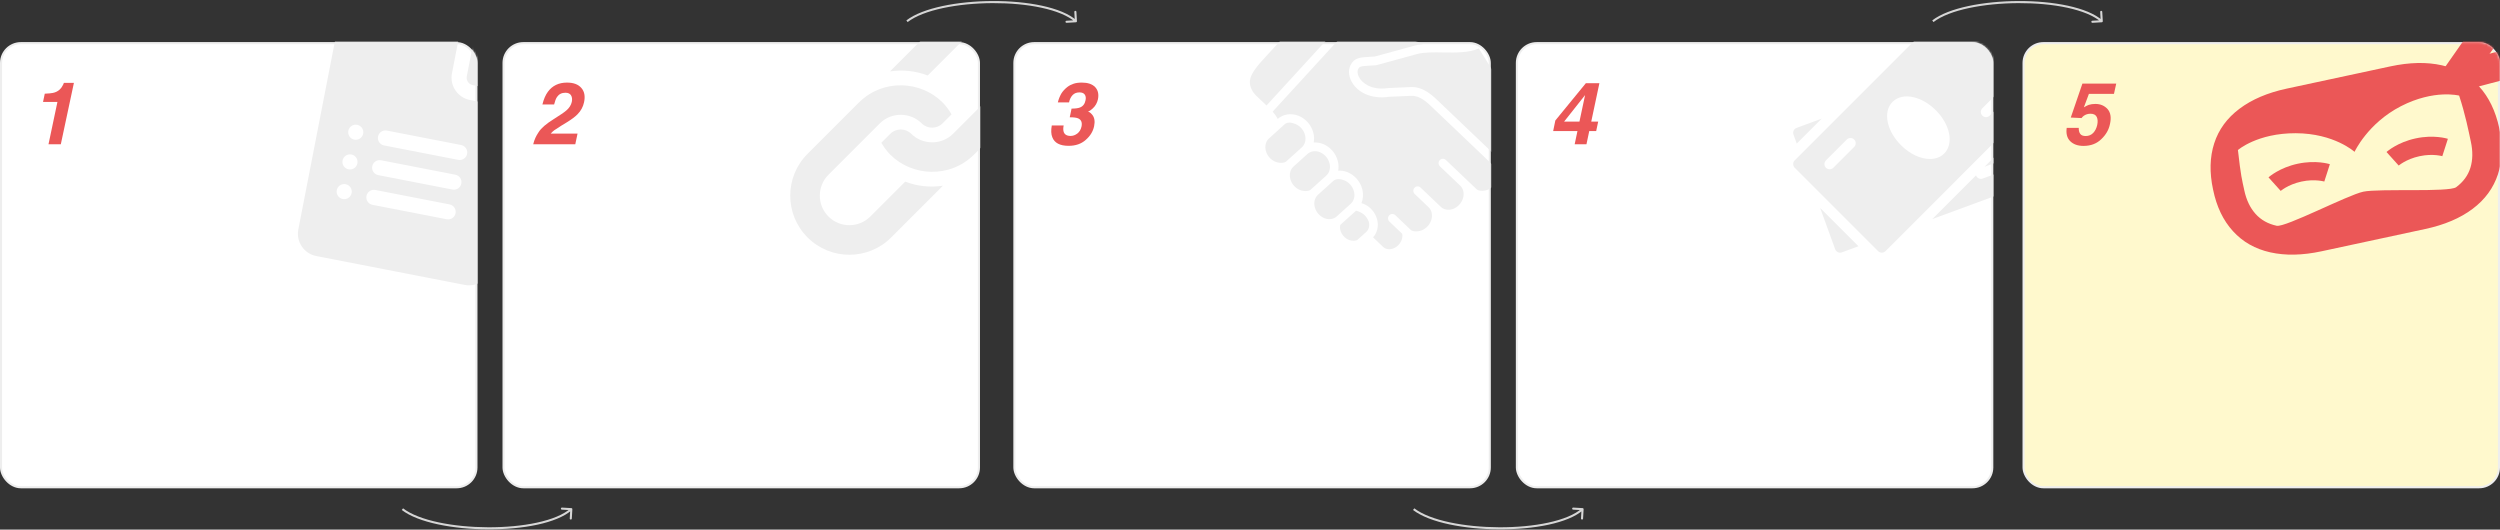 <?xml version="1.0" encoding="UTF-8"?> <svg xmlns="http://www.w3.org/2000/svg" width="1199" height="254" viewBox="0 0 1199 254" fill="none"><rect x="0" y="0" width="1199" height="254" fill="#333333" stroke="none"/><rect x="0.5" y="20.689" width="228" height="213" rx="9.5" fill="white" stroke="#EEEEEE"></rect><rect x="241.5" y="20.689" width="228" height="213" rx="9.5" fill="white" stroke="#EEEEEE"></rect><rect x="486.5" y="20.689" width="228" height="213" rx="9.5" fill="white" stroke="#EEEEEE"></rect><rect x="727.5" y="20.689" width="228" height="213" rx="9.5" fill="white" stroke="#EEEEEE"></rect><rect x="970.5" y="20.689" width="228" height="213" rx="9.5" fill="#FFF9CD" stroke="#EEEEEE"></rect><path d="M274.499 244.217C274.515 243.941 274.304 243.705 274.028 243.689L269.535 243.435C269.26 243.419 269.024 243.63 269.008 243.906C268.992 244.182 269.203 244.418 269.479 244.433L273.473 244.659L273.246 248.653C273.231 248.929 273.442 249.165 273.717 249.18C273.993 249.196 274.229 248.985 274.245 248.71L274.499 244.217ZM192.694 244.584C196.658 247.652 202.87 249.953 210.122 251.498C217.388 253.045 225.751 253.845 234.061 253.876C242.37 253.907 250.641 253.171 257.723 251.638C264.788 250.109 270.735 247.774 274.333 244.561L273.667 243.816C270.265 246.853 264.524 249.143 257.511 250.661C250.515 252.175 242.318 252.907 234.064 252.876C225.811 252.845 217.518 252.05 210.331 250.52C203.13 248.986 197.092 246.724 193.306 243.793L192.694 244.584Z" fill="#D6D6D6"></path><path d="M516.499 10.16C516.515 10.436 516.304 10.672 516.028 10.688L511.535 10.942C511.26 10.958 511.024 10.747 511.008 10.471C510.992 10.195 511.203 9.959 511.479 9.944L515.473 9.718L515.246 5.724C515.231 5.448 515.442 5.212 515.717 5.196C515.993 5.181 516.229 5.392 516.245 5.667L516.499 10.16ZM434.694 9.793C438.658 6.724 444.87 4.424 452.122 2.879C459.388 1.332 467.751 0.532 476.061 0.501C484.37 0.47 492.641 1.206 499.723 2.739C506.788 4.268 512.735 6.603 516.333 9.816L515.667 10.561C512.265 7.524 506.524 5.234 499.511 3.716C492.515 2.202 484.318 1.47 476.064 1.501C467.811 1.532 459.518 2.326 452.331 3.857C445.13 5.391 439.092 7.652 435.306 10.584L434.694 9.793Z" fill="#D6D6D6"></path><path d="M759.499 244.217C759.515 243.941 759.304 243.705 759.028 243.689L754.535 243.435C754.26 243.419 754.024 243.63 754.008 243.906C753.992 244.182 754.203 244.418 754.479 244.433L758.473 244.659L758.246 248.653C758.231 248.929 758.442 249.165 758.717 249.18C758.993 249.196 759.229 248.985 759.245 248.71L759.499 244.217ZM677.694 244.584C681.658 247.652 687.87 249.953 695.122 251.498C702.388 253.045 710.751 253.845 719.061 253.876C727.37 253.907 735.641 253.171 742.723 251.638C749.788 250.109 755.735 247.774 759.333 244.561L758.667 243.816C755.265 246.853 749.524 249.143 742.511 250.661C735.515 252.175 727.318 252.907 719.064 252.876C710.811 252.845 702.518 252.05 695.331 250.52C688.13 248.986 682.092 246.724 678.306 243.793L677.694 244.584Z" fill="#D6D6D6"></path><path d="M1008.5 10.16C1008.51 10.436 1008.3 10.672 1008.03 10.688L1003.54 10.942C1003.26 10.958 1003.02 10.747 1003.01 10.471C1002.99 10.195 1003.2 9.959 1003.48 9.944L1007.47 9.718L1007.25 5.724C1007.23 5.448 1007.44 5.212 1007.72 5.196C1007.99 5.181 1008.23 5.392 1008.24 5.667L1008.5 10.16ZM926.694 9.793C930.658 6.724 936.87 4.424 944.122 2.879C951.388 1.332 959.751 0.532 968.061 0.501C976.37 0.47 984.641 1.206 991.723 2.739C998.788 4.268 1004.74 6.603 1008.33 9.816L1007.67 10.561C1004.26 7.524 998.524 5.234 991.511 3.716C984.515 2.202 976.318 1.47 968.064 1.501C959.811 1.532 951.518 2.326 944.331 3.857C937.13 5.391 931.092 7.652 927.306 10.584L926.694 9.793Z" fill="#D6D6D6"></path><path d="M21.471 44.936C23.301 44.852 24.633 44.728 25.381 44.561C26.588 44.312 27.669 43.812 28.543 43.022C29.167 42.481 29.708 41.774 30.124 40.901C30.415 40.401 30.581 39.985 30.623 39.736H35.449L29.167 69.189H23.26L27.545 48.888H20.639L21.471 44.936Z" fill="#EB5757"></path><path d="M258.311 63.406C259.559 61.409 261.972 59.371 265.508 57.166C268.545 55.252 270.583 53.88 271.54 53.048C273.037 51.8 273.911 50.344 274.244 48.846C274.493 47.598 274.369 46.558 273.869 45.726C273.37 44.894 272.455 44.478 271.165 44.478C269.418 44.478 268.087 45.144 267.172 46.475C266.631 47.224 266.173 48.43 265.757 50.094H260.141C260.765 47.556 261.639 45.56 262.762 44.02C264.925 41.067 268.004 39.611 271.914 39.611C275.034 39.611 277.322 40.443 278.82 42.19C280.317 43.896 280.733 46.184 280.109 49.054C279.652 51.217 278.612 53.172 276.948 54.837C275.866 55.96 274.202 57.208 271.914 58.622L269.252 60.245C267.588 61.285 266.465 62.033 265.799 62.491C265.175 62.949 264.634 63.489 264.135 64.072H276.989L275.908 69.189H255.732C256.231 67.067 257.105 65.153 258.311 63.406Z" fill="#EB5757"></path><path d="M510.137 60.161C509.887 61.326 509.887 62.283 510.095 63.073C510.469 64.488 511.634 65.195 513.465 65.195C514.588 65.195 515.669 64.82 516.709 64.03C517.708 63.24 518.373 62.158 518.706 60.66C519.081 58.747 518.581 57.457 517.125 56.792C516.335 56.417 514.962 56.251 513.049 56.251L513.922 52.091C515.794 52.091 517.167 51.883 517.957 51.55C519.372 51.009 520.287 49.844 520.62 48.097C520.869 46.974 520.745 46.059 520.245 45.352C519.746 44.645 518.873 44.312 517.708 44.312C516.335 44.312 515.253 44.728 514.421 45.601C513.589 46.475 513.007 47.64 512.716 49.096H507.349C507.682 47.598 508.265 46.225 508.972 44.936C509.679 43.771 510.677 42.689 511.884 41.733C512.799 41.025 513.797 40.526 514.921 40.152C516.044 39.777 517.333 39.611 518.873 39.611C521.701 39.611 523.823 40.318 525.237 41.774C526.61 43.23 527.068 45.185 526.569 47.64C526.194 49.345 525.362 50.843 524.073 52.008C523.282 52.757 522.492 53.297 521.743 53.547C522.242 53.547 522.949 54.005 523.74 54.92C524.905 56.251 525.237 58.123 524.738 60.536C524.197 63.032 522.908 65.195 520.745 67.067C518.623 68.981 515.877 69.937 512.508 69.937C508.348 69.937 505.727 68.564 504.687 65.819C504.105 64.404 504.021 62.491 504.437 60.161H510.137Z" fill="#EB5757"></path><path d="M760.871 69.189H755.213L756.545 62.865H744.897L745.937 57.79L760.58 39.902H767.069L763.159 58.331H766.487L765.53 62.865H762.202L760.871 69.189ZM750.138 58.331H757.501L760.205 45.601L750.138 58.331Z" fill="#EB5757"></path><path d="M996.97 61.326C996.929 62.574 997.178 63.531 997.677 64.197C998.177 64.904 999.05 65.237 1000.3 65.237C1001.75 65.237 1002.96 64.737 1003.92 63.739C1004.87 62.74 1005.5 61.451 1005.83 59.912C1006.16 58.414 1006.08 57.124 1005.62 56.126C1005.12 55.086 1004.13 54.545 1002.63 54.545C1001.92 54.545 1001.3 54.629 1000.76 54.837C999.757 55.169 998.967 55.752 998.301 56.625L993.143 56.376L998.717 40.11H1014.94L1013.86 45.019H1001.84L999.425 51.467C1000.42 50.885 1001.21 50.51 1001.75 50.302C1002.67 50.011 1003.71 49.844 1004.92 49.844C1007.37 49.844 1009.28 50.676 1010.78 52.299C1012.24 53.963 1012.65 56.334 1011.95 59.454C1011.41 62.2 1010.03 64.612 1007.79 66.734C1005.58 68.897 1002.75 69.979 999.258 69.979C996.471 69.979 994.349 69.189 992.852 67.691C991.354 66.193 990.813 64.072 991.188 61.326H996.97Z" fill="#EB5757"></path><mask id="mask0_4817_1356" style="mask-type:alpha" maskUnits="userSpaceOnUse" x="67" y="20" width="162" height="215"><rect x="67.5" y="20.689" width="161" height="213" rx="9.5" fill="white" stroke="#EEEEEE"></rect></mask><g mask="url(#mask0_4817_1356)"><path d="M226.744 40.828L249.582 45.27L228.318 13.738L223.876 36.575C223.494 38.54 224.78 40.446 226.744 40.828Z" fill="#EEEEEE"></path><path d="M151.682 122.797L222.891 136.645C228.781 137.791 234.504 133.931 235.65 128.041L250.283 52.796L225.36 47.949C219.47 46.804 215.61 41.081 216.755 35.191L221.602 10.267L175.316 1.266C169.426 0.12 163.703 3.98 162.557 9.87L143.077 110.038C141.932 115.928 145.792 121.651 151.682 122.797ZM185.554 62.625L221.159 69.549C223.127 69.932 224.41 71.834 224.027 73.802C223.644 75.77 221.742 77.053 219.774 76.67L184.169 69.746C182.201 69.364 180.919 67.461 181.301 65.493C181.684 63.525 183.586 62.242 185.554 62.625ZM182.784 76.867L218.389 83.791C220.357 84.174 221.64 86.076 221.257 88.044C220.875 90.012 218.972 91.295 217.004 90.912L181.4 83.988C179.432 83.605 178.149 81.703 178.532 79.735C178.914 77.767 180.816 76.484 182.784 76.867ZM180.015 91.109L215.62 98.033C217.588 98.416 218.87 100.318 218.488 102.286C218.105 104.254 216.203 105.537 214.235 105.154L178.63 98.23C176.662 97.847 175.379 95.945 175.762 93.977C176.145 92.009 178.047 90.726 180.015 91.109ZM171.312 59.856C173.279 60.238 174.563 62.142 174.18 64.109C173.798 66.075 171.894 67.359 169.927 66.977C167.961 66.594 166.677 64.69 167.059 62.724C167.442 60.757 169.346 59.473 171.312 59.856ZM168.543 74.097C170.509 74.48 171.793 76.384 171.411 78.35C171.028 80.317 169.124 81.601 167.158 81.218C165.191 80.836 163.907 78.932 164.29 76.966C164.672 74.999 166.576 73.715 168.543 74.097ZM165.773 88.339C167.739 88.722 169.023 90.626 168.641 92.592C168.259 94.559 166.354 95.843 164.388 95.46C162.422 95.078 161.138 93.174 161.52 91.207C161.902 89.241 163.807 87.957 165.773 88.339Z" fill="#EEEEEE"></path></g><mask id="mask1_4817_1356" style="mask-type:alpha" maskUnits="userSpaceOnUse" x="281" y="20" width="189" height="215"><rect x="281.5" y="20.689" width="188" height="213" rx="9.5" fill="white" stroke="#EEEEEE"></rect></mask><g mask="url(#mask1_4817_1356)"><path d="M451.587 9.495L426.993 34.089C426.946 34.136 426.916 34.193 426.869 34.241C432.928 33.359 439.152 33.964 444.922 36.214L461.614 19.522C467.143 13.992 476.137 13.992 481.667 19.522C487.197 25.051 487.197 34.045 481.667 39.574C480.724 40.518 455.651 65.591 457.073 64.168C451.499 69.742 442.355 69.504 437.02 64.168C434.257 61.405 429.757 61.405 426.993 64.168L422.689 68.472C423.883 70.501 425.252 72.453 426.993 74.195C437.496 84.697 455.574 85.536 466.947 74.319C466.995 74.272 467.052 74.242 467.1 74.195L491.693 49.601C502.768 38.526 502.768 20.57 491.693 9.495C480.618 -1.58 462.663 -1.58 451.587 9.495Z" fill="#EEEEEE"></path><path d="M434.131 87.11L417.386 103.856C411.856 109.385 402.862 109.385 397.333 103.856C391.803 98.326 391.803 89.332 397.333 83.802L421.98 59.155C427.554 53.581 436.698 53.819 442.033 59.155C444.797 61.919 449.296 61.919 452.06 59.155L456.364 54.851C455.17 52.822 453.802 50.87 452.06 49.129C441.578 38.646 423.513 37.754 412.106 49.004C412.059 49.051 412.001 49.081 411.954 49.129L387.306 73.776C376.231 84.851 376.231 102.807 387.306 113.882C398.381 124.957 416.338 124.957 427.412 113.882L452.06 89.235C452.107 89.187 452.137 89.13 452.184 89.082C446.125 89.965 439.901 89.36 434.131 87.11Z" fill="#EEEEEE"></path></g><mask id="mask2_4817_1356" style="mask-type:alpha" maskUnits="userSpaceOnUse" x="525" y="20" width="190" height="215"><rect x="525.5" y="20.689" width="189" height="213" rx="9.5" fill="white" stroke="#EEEEEE"></rect></mask><g mask="url(#mask2_4817_1356)"><path d="M642.767 107.893C642.617 108.688 642.613 109.532 642.834 110.387C643.374 112.449 644.907 114.225 646.838 115.011C648.631 115.754 650.498 115.525 651.107 114.968L655.311 111.175C656.527 110.082 656.973 108.205 656.479 106.303C655.137 103.08 653.078 101.78 650.36 101.042L642.767 107.893ZM639.412 86.812L632.066 93.438C630.571 94.805 629.981 97.055 630.554 99.309C631.163 101.691 632.931 103.739 635.182 104.642C637.313 105.488 639.553 105.169 641.055 103.825L647.857 97.69C649.36 96.327 649.94 94.088 649.367 91.834C648.759 89.441 646.979 87.399 644.739 86.501C642.954 85.755 640.802 85.546 639.412 86.812ZM627.116 73.795L620.332 79.92C618.836 81.275 618.255 83.534 618.82 85.794C619.429 88.169 621.198 90.217 623.448 91.12C625.575 91.975 627.838 91.648 628.593 90.976L636.124 84.179C637.628 82.813 638.209 80.562 637.636 78.312C637.024 75.922 635.255 73.882 633.003 72.986C630.937 72.108 628.531 72.521 627.116 73.795ZM616.114 59.606L608.594 66.407C607.09 67.769 606.511 70.009 607.085 72.252C607.684 74.652 609.464 76.693 611.715 77.596C613.843 78.438 616.101 78.124 616.849 77.442L624.388 70.646L624.389 70.638C625.891 69.294 626.47 67.052 625.897 64.801C625.301 62.401 623.521 60.359 621.27 59.464C619.556 58.702 617.428 58.412 616.114 59.606ZM709.247 23.233C704.582 25.335 698.359 25.244 692.299 25.154C687.716 25.07 682.987 24.992 679.501 25.947L660.12 31.248C659.99 31.285 659.856 31.307 659.72 31.313C658.801 31.377 657.951 31.426 657.189 31.465C652.56 31.713 652.015 31.864 651.371 33.173C650.783 34.382 651.153 36.232 652.32 37.877C653.271 39.228 657.08 43.518 665.792 42.237L676.609 41.752C682.665 41.5 687.128 45.821 690.689 49.304L717.455 74.807L717.479 74.798C723.371 72.912 729.562 70.331 735.124 64.702L709.247 23.233Z" fill="#EEEEEE"></path><path d="M669.794 18.403C668.075 18.412 666.103 18.458 664.035 18.494C652.594 18.721 646.268 18.652 643.122 17.782L610.371 53.534C611.322 54.585 612.136 55.753 612.793 57.009C615.471 54.705 619.266 54.128 622.79 55.536C626.249 56.916 628.965 60.052 629.895 63.732C630.29 65.29 630.321 66.855 630.057 68.329C631.581 68.243 633.106 68.493 634.523 69.06C637.974 70.431 640.7 73.576 641.621 77.255C642.024 78.806 642.059 80.368 641.803 81.843C643.328 81.756 644.853 82.01 646.268 82.585C649.71 83.963 652.424 87.099 653.356 90.76C653.94 93.082 653.768 95.403 652.955 97.428C653.31 97.529 653.674 97.649 654.033 97.797C657.119 99.056 659.587 101.895 660.468 105.208C661.303 108.414 660.54 111.64 658.522 113.828L663.38 118.456C664.57 119.58 666.423 119.852 668.234 119.16C670.198 118.409 671.783 116.676 672.383 114.635C672.616 113.825 672.663 112.972 672.518 112.141L666.355 106.268C665.957 105.881 665.724 105.355 665.706 104.8C665.688 104.245 665.886 103.705 666.258 103.293C666.441 103.091 666.662 102.928 666.909 102.813C667.155 102.698 667.422 102.634 667.694 102.623C667.966 102.613 668.237 102.657 668.492 102.753C668.746 102.849 668.979 102.995 669.177 103.182L676.585 110.253C677.321 110.955 679.571 111.32 681.733 110.522C684.008 109.668 685.845 107.661 686.51 105.3C687.145 103.07 686.634 100.81 685.18 99.415L678.479 93.028C678.078 92.645 677.843 92.119 677.824 91.564C677.806 91.009 678.006 90.469 678.382 90.06C678.562 89.856 678.782 89.691 679.028 89.574C679.274 89.458 679.541 89.392 679.813 89.382C680.085 89.371 680.356 89.416 680.611 89.514C680.865 89.611 681.097 89.759 681.292 89.948L691.034 99.228C692.499 100.616 694.746 100.985 696.919 100.192C699.174 99.344 701.011 97.34 701.69 94.955C702.325 92.724 701.812 90.471 700.343 89.064L690.597 79.795C690.195 79.407 689.96 78.878 689.942 78.319C689.925 77.761 690.125 77.218 690.501 76.805C690.685 76.605 690.907 76.443 691.155 76.33C691.402 76.216 691.669 76.153 691.941 76.144C692.213 76.135 692.484 76.18 692.738 76.277C692.992 76.373 693.225 76.52 693.422 76.707C693.422 76.707 708.22 90.801 708.231 90.802C708.968 91.492 711.206 91.864 713.36 91.054C715.637 90.223 717.462 88.218 718.148 85.841C718.776 83.606 718.265 81.338 716.801 79.954L687.84 52.349C684.523 49.111 681.097 45.758 676.763 45.962L666.165 46.42C658.954 47.505 652.436 45.248 648.977 40.358C646.892 37.412 646.396 33.949 647.677 31.31C649.468 27.651 652.304 27.503 656.986 27.252C657.685 27.224 658.438 27.18 659.268 27.121L678.45 21.877C679.697 21.532 681.062 21.337 682.47 21.182C677.852 18.919 674.398 18.508 669.794 18.403ZM630.03 7.64C626.668 7.09 623.355 9.373 618.404 14.781L605.739 28.616C601.16 33.606 599.33 36.797 599.426 39.645C599.499 41.984 600.913 44.396 602.4 45.816L607.423 50.594L640.04 14.99L636.51 11.624C634.083 9.318 632.048 7.974 630.03 7.64ZM724.016 15.752C721.974 15.704 719.721 16.652 716.915 18.473L712.822 21.116L738.388 62.08L742.376 59.499C745.825 57.272 747.668 55.173 748.17 52.886C748.787 50.108 747.584 46.627 744.004 40.86L734.109 24.925C730.255 18.692 727.429 15.829 724.016 15.752Z" fill="#EEEEEE"></path></g><mask id="mask3_4817_1356" style="mask-type:alpha" maskUnits="userSpaceOnUse" x="773" y="20" width="183" height="215"><rect x="773.5" y="20.689" width="182" height="213" rx="9.5" fill="white" stroke="#EEEEEE"></rect></mask><g mask="url(#mask3_4817_1356)"><path d="M861.636 61.343C860.346 61.818 859.681 63.248 860.151 64.543L861.721 68.862L873.675 56.908L861.636 61.343ZM872.95 99.741L880.15 119.541C880.262 119.85 880.433 120.134 880.656 120.376C880.878 120.618 881.146 120.813 881.445 120.951C881.775 121.104 882.135 121.185 882.5 121.186C882.795 121.186 883.085 121.136 883.365 121.031L891.31 118.101L872.95 99.741ZM979.847 82.837L971.607 60.183L951.833 79.957L961.632 76.347C962.917 75.857 964.367 76.527 964.842 77.827C965.322 79.122 964.657 80.562 963.362 81.037L950.913 85.627C950.636 85.729 950.343 85.782 950.048 85.782C949.033 85.782 948.073 85.157 947.703 84.147C947.698 84.132 947.703 84.117 947.698 84.102L926.744 105.056L978.362 86.037C979.657 85.562 980.321 84.132 979.847 82.837ZM979.267 41.918L939.268 1.92C938.293 0.945 936.708 0.945 935.733 1.92L860.736 76.917C859.761 77.892 859.761 79.477 860.736 80.452L900.734 120.451C900.965 120.684 901.24 120.869 901.543 120.995C901.846 121.122 902.171 121.186 902.499 121.186C903.139 121.186 903.779 120.941 904.269 120.456L979.267 45.458C979.735 44.988 979.998 44.352 979.998 43.688C979.998 43.025 979.735 42.388 979.267 41.918ZM889.27 70.457L879.27 80.457C878.799 80.924 878.163 81.187 877.5 81.187C876.837 81.187 876.201 80.924 875.73 80.457C874.755 79.482 874.755 77.897 875.73 76.922L885.73 66.922C886.705 65.947 888.29 65.947 889.265 66.922C890.24 67.897 890.245 69.477 889.27 70.457ZM932.443 73.632C930.673 75.402 928.268 76.252 925.593 76.252C921.173 76.252 916.009 73.937 911.689 69.612C908.529 66.452 906.309 62.672 905.444 58.973C904.484 54.848 905.274 51.258 907.669 48.858C910.064 46.458 913.654 45.668 917.783 46.633C921.483 47.498 925.263 49.713 928.423 52.878C935.368 59.818 937.138 68.937 932.443 73.632ZM964.267 45.458L954.267 55.458C953.797 55.925 953.161 56.188 952.497 56.188C951.834 56.188 951.198 55.925 950.727 55.458C949.753 54.483 949.753 52.898 950.727 51.923L960.727 41.923C961.702 40.948 963.287 40.948 964.262 41.923C965.237 42.898 965.242 44.478 964.267 45.458Z" fill="#EEEEEE"></path></g><mask id="mask4_4817_1356" style="mask-type:alpha" maskUnits="userSpaceOnUse" x="996" y="20" width="203" height="215"><rect x="996.5" y="20.689" width="202" height="213" rx="9.5" fill="#FFF9CD" stroke="#EEEEEE"></rect></mask><g mask="url(#mask4_4817_1356)"><path d="M1146.39 31.84C1155.62 29.857 1163.85 29.681 1171.09 31.31C1178.32 32.94 1184.28 36.322 1188.97 41.456C1193.65 46.586 1196.87 53.236 1198.63 61.408L1198.65 61.52C1200.39 69.616 1200.18 76.966 1198.02 83.569C1195.85 90.172 1191.81 95.703 1185.88 100.161C1179.95 104.625 1172.38 107.847 1163.15 109.827L1113.41 120.517C1104.26 122.483 1096.06 122.652 1088.81 121.023C1081.56 119.393 1075.6 116.008 1070.93 110.866C1066.24 105.734 1063.07 99.112 1061.41 91L1061.38 90.888C1059.63 82.719 1059.81 75.337 1061.94 68.741C1064.06 62.146 1068.11 56.614 1074.07 52.145C1080.03 47.677 1087.55 44.468 1096.63 42.52L1146.39 31.84ZM1177.98 89.773C1181.39 87.245 1183.67 84.134 1184.81 80.439C1185.95 76.744 1186.02 72.576 1185.02 67.936L1184.99 67.809C1183.98 63.089 1182.41 54.979 1179.4 45.852C1179.4 45.852 1167.46 42.725 1151.48 50.938C1135.51 59.152 1129.24 72.821 1129.24 72.821C1129.24 72.821 1119.49 63.946 1101.03 63.891C1082.57 63.835 1073.31 71.955 1073.31 71.955C1074.69 84.387 1075.32 86.44 1076.34 91.16L1076.36 91.286C1077.36 95.921 1079.16 99.687 1081.76 102.585C1084.36 105.482 1087.74 107.379 1091.88 108.276C1096.02 109.176 1125.87 93.559 1133.41 91.939C1140.95 90.319 1174.57 92.302 1177.98 89.773Z" fill="#EB5757"></path><path d="M1189.42 8.188L1169.97 35.977L1181.35 43.915L1200.8 16.127L1189.42 8.188Z" fill="#EB5757"></path><path d="M1207.65 22.173L1174.81 30.777L1178.33 44.188L1211.16 35.584L1207.65 22.173Z" fill="#EB5757"></path><path fill-rule="evenodd" clip-rule="evenodd" d="M1093.83 91.564C1093.83 91.563 1093.83 91.562 1090.9 88.314C1087.98 85.067 1087.98 85.066 1087.98 85.065L1087.99 85.058L1088 85.049C1088.01 85.042 1088.01 85.034 1088.02 85.025C1088.04 85.007 1088.07 84.985 1088.1 84.96C1088.16 84.91 1088.23 84.847 1088.32 84.771C1088.51 84.618 1088.76 84.417 1089.09 84.178C1089.73 83.7 1090.65 83.071 1091.83 82.393C1094.18 81.037 1097.6 79.469 1101.97 78.531C1106.34 77.593 1110.1 77.617 1112.8 77.887C1114.15 78.021 1115.24 78.218 1116.03 78.389C1116.42 78.475 1116.73 78.555 1116.96 78.617C1117.08 78.649 1117.18 78.676 1117.25 78.698C1117.29 78.709 1117.32 78.718 1117.34 78.726C1117.36 78.73 1117.37 78.734 1117.38 78.737L1117.39 78.741L1117.4 78.743L1117.4 78.744C1117.4 78.745 1117.4 78.745 1116.07 82.907C1114.73 87.069 1114.73 87.069 1114.73 87.07L1114.74 87.072L1114.76 87.078C1114.74 87.074 1114.71 87.065 1114.67 87.052C1114.57 87.025 1114.39 86.981 1114.15 86.927C1113.66 86.821 1112.9 86.682 1111.92 86.584C1109.96 86.388 1107.13 86.361 1103.8 87.076C1100.48 87.79 1097.91 88.978 1096.19 89.965C1095.34 90.457 1094.7 90.896 1094.3 91.194C1094.1 91.342 1093.96 91.455 1093.88 91.52C1093.84 91.553 1093.82 91.573 1093.81 91.581C1093.8 91.585 1093.8 91.585 1093.81 91.582L1093.82 91.575L1093.82 91.569L1093.83 91.565L1093.83 91.564ZM1114.76 87.078L1114.76 87.078C1114.76 87.079 1114.76 87.079 1114.76 87.078Z" fill="#EB5757"></path><path fill-rule="evenodd" clip-rule="evenodd" d="M1150.42 79.401C1150.42 79.4 1150.42 79.4 1147.5 76.152C1144.57 72.905 1144.57 72.904 1144.57 72.903L1144.57 72.901L1144.58 72.896L1144.59 72.886C1144.6 72.879 1144.61 72.871 1144.62 72.862C1144.64 72.845 1144.66 72.823 1144.69 72.798C1144.75 72.748 1144.83 72.684 1144.92 72.608C1145.1 72.456 1145.36 72.254 1145.68 72.015C1146.32 71.538 1147.24 70.909 1148.42 70.231C1150.77 68.875 1154.2 67.307 1158.56 66.369C1162.93 65.43 1166.69 65.455 1169.39 65.724C1170.75 65.858 1171.84 66.054 1172.62 66.225C1173.02 66.311 1173.33 66.39 1173.56 66.453C1173.68 66.484 1173.77 66.512 1173.85 66.533C1173.88 66.544 1173.91 66.554 1173.94 66.561C1173.95 66.566 1173.96 66.569 1173.97 66.572L1173.99 66.577L1174 66.579L1174 66.58C1174 66.58 1174 66.581 1172.67 70.743C1171.33 74.906 1171.33 74.906 1171.33 74.907L1171.34 74.907L1171.34 74.909L1171.36 74.915C1171.35 74.911 1171.32 74.902 1171.27 74.889C1171.17 74.862 1170.99 74.817 1170.75 74.764C1170.26 74.658 1169.5 74.519 1168.52 74.421C1166.55 74.226 1163.72 74.199 1160.4 74.914C1157.07 75.628 1154.5 76.816 1152.79 77.802C1151.93 78.295 1151.3 78.734 1150.9 79.031C1150.69 79.18 1150.55 79.293 1150.47 79.358C1150.43 79.391 1150.41 79.411 1150.4 79.419C1150.4 79.422 1150.4 79.423 1150.4 79.42L1150.41 79.412L1150.42 79.407L1150.42 79.401ZM1171.36 74.915L1171.36 74.915C1171.36 74.916 1171.36 74.916 1171.36 74.915Z" fill="#EB5757"></path></g></svg> 